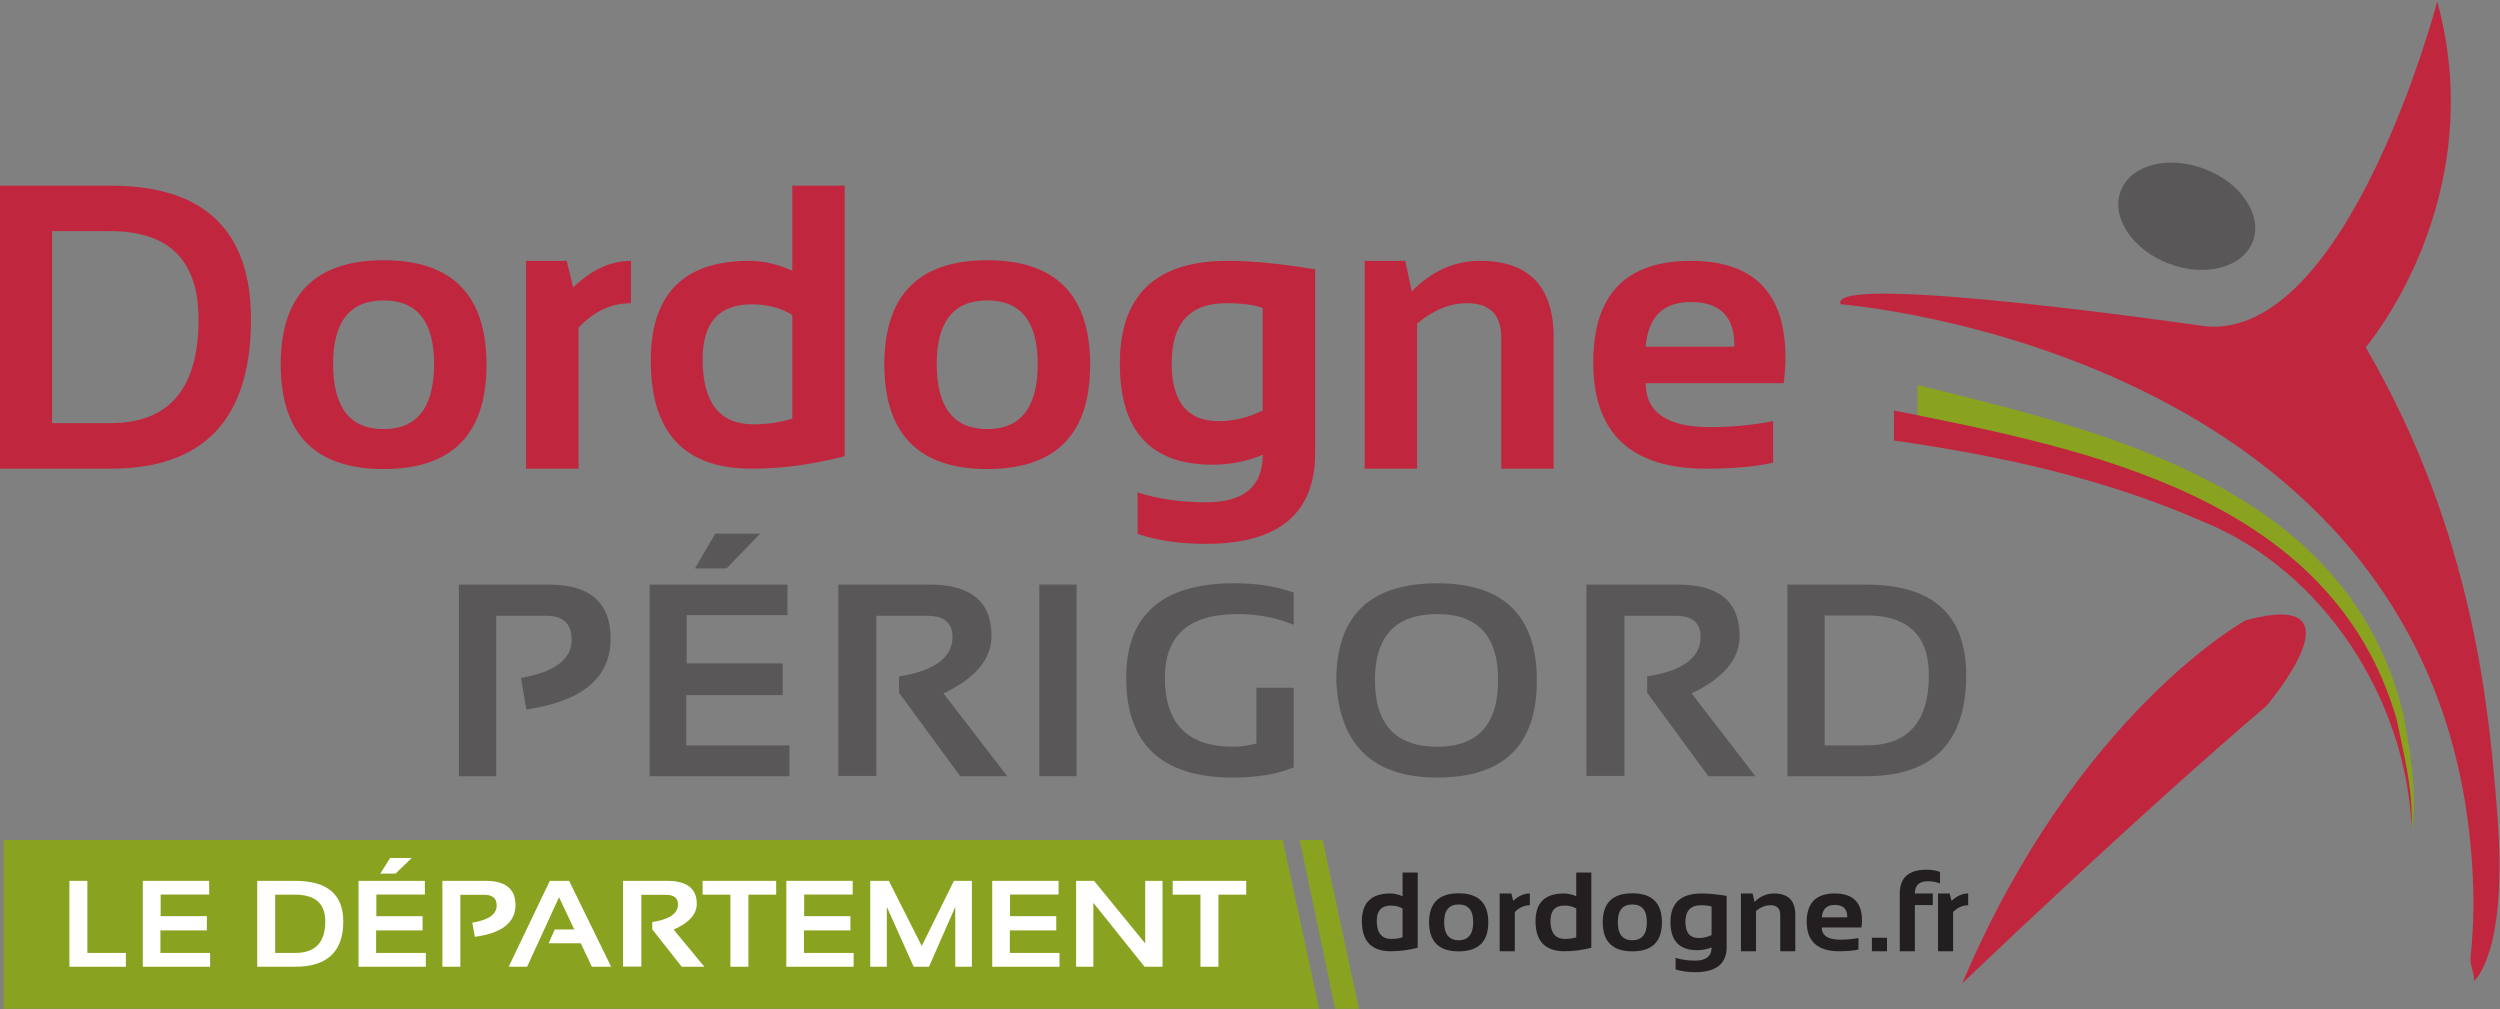 <svg viewBox="0 0 800 323" height="323" width="800" xml:space="preserve" version="1.1" id="svg2" xmlns="http://www.w3.org/2000/svg"><rect x="0" y="0" width="800" height="323" fill="#808080" stroke="none"/><defs id="defs6"></defs><g transform="matrix(0,1.25,1.25,0,0,-591.175)" id="g10"><g transform="matrix(4.226,0,0,4.226,-1656.151,-1582.233)" id="g5087"><path d="m 529.44,381.096 c 0,3.557 -2.094,5.335 -6.283,5.335 -3.564,0 -5.346,-1.778 -5.346,-5.335 l 0,-3.538 11.629,0 0,3.538 z m 2.758,-6.714 -17.144,0 0,6.714 c 0,5.675 2.701,8.512 8.104,8.512 6.028,0 9.041,-2.837 9.041,-8.512 l 0,-6.714" style="fill:#c0273f;fill-opacity:1;fill-rule:nonzero;stroke:none" id="path610"></path><path d="m 529.8,397.642 c 0,2.038 -1.315,3.056 -3.944,3.056 -2.566,0 -3.85,-1.019 -3.85,-3.056 0,-2.039 1.284,-3.058 3.85,-3.058 2.629,0 3.944,1.019 3.944,3.058 z m -3.898,-6.235 c -4.219,0 -6.33,2.078 -6.33,6.235 0,4.156 2.111,6.234 6.33,6.234 4.213,0 6.319,-2.078 6.319,-6.234 0,-4.141 -2.106,-6.218 -6.319,-6.235" style="fill:#c0273f;fill-opacity:1;fill-rule:nonzero;stroke:none" id="path612"></path><path d="m 532.198,406.273 -12.589,0 0,2.458 1.607,0.396 c -1.07,1.103 -1.607,2.269 -1.607,3.5 l 2.566,0 c 0,-1.183 0.492,-2.242 1.476,-3.176 l 8.548,0 0,-3.178" style="fill:#c0273f;fill-opacity:1;fill-rule:nonzero;stroke:none" id="path614"></path><path d="m 522.894,422.399 c -0.431,-0.655 -0.648,-1.48 -0.648,-2.47 0,-1.974 1.108,-2.962 3.322,-2.962 2.629,0 3.944,1.027 3.944,3.082 0,0.83 -0.116,1.614 -0.348,2.35 l -6.27,0 z m 8.548,3.176 c 0.504,-1.926 0.756,-3.808 0.756,-5.646 0,-4.069 -2.182,-6.103 -6.546,-6.103 -4.028,0 -6.043,1.991 -6.043,5.971 0,0.847 0.2,1.714 0.6,2.602 l -5.155,0 0,3.176 16.388,0" style="fill:#c0273f;fill-opacity:1;fill-rule:nonzero;stroke:none" id="path616"></path><path d="m 529.8,434.208 c 0,2.038 -1.315,3.058 -3.944,3.058 -2.566,0 -3.85,-1.02 -3.85,-3.058 0,-2.038 1.284,-3.058 3.85,-3.058 2.629,0 3.944,1.02 3.944,3.058 z m -3.898,-6.234 c -4.219,0 -6.33,2.077 -6.33,6.234 0,4.157 2.111,6.235 6.33,6.235 4.213,0 6.319,-2.078 6.319,-6.235 0,-4.141 -2.106,-6.218 -6.319,-6.234" style="fill:#c0273f;fill-opacity:1;fill-rule:nonzero;stroke:none" id="path618"></path><path d="m 522.463,450.896 c -0.193,-0.52 -0.289,-1.259 -0.289,-2.216 0,-2.198 1.212,-3.298 3.634,-3.298 2.341,0 3.512,0.947 3.512,2.84 0,0.912 -0.216,1.802 -0.647,2.674 l -6.21,0 z m 8.776,3.178 c 3.677,0 5.515,-2.209 5.515,-6.63 0,-1.55 -0.2,-2.926 -0.6,-4.124 l -2.519,0 c 0.401,1.223 0.6,2.606 0.6,4.148 0,2.286 -0.959,3.428 -2.878,3.428 0.401,-0.943 0.6,-1.957 0.6,-3.044 0,-3.74 -2.042,-5.611 -6.126,-5.611 -4.148,0 -6.223,2.178 -6.223,6.534 0,1.463 0.172,3.229 0.516,5.299 l 11.114,0" style="fill:#c0273f;fill-opacity:1;fill-rule:nonzero;stroke:none" id="path620"></path><path d="m 532.198,457.072 -12.589,0 0,2.458 1.847,0.396 c -1.231,1.207 -1.847,2.581 -1.847,4.124 0,2.981 1.552,4.471 4.652,4.471 l 7.937,0 0,-3.176 -7.937,0 c -1.391,0 -2.087,-0.691 -2.087,-2.075 0,-1.031 0.413,-2.038 1.236,-3.022 l 8.788,0 0,-3.176" style="fill:#c0273f;fill-opacity:1;fill-rule:nonzero;stroke:none" id="path622"></path><path d="m 524.812,474.096 0,5.371 -0.095,0 c -1.742,0 -2.614,-0.88 -2.614,-2.638 0,-1.679 0.902,-2.59 2.708,-2.734 z m -5.203,2.734 c 0,3.821 1.95,5.731 5.851,5.731 0.52,0 1.039,-0.036 1.559,-0.108 l 0,-8.357 c 1.775,0 2.662,1.303 2.662,3.908 0,1.271 -0.12,2.542 -0.36,3.812 l 2.518,0 c 0.24,-1.111 0.36,-2.461 0.36,-4.052 0,-4.564 -2.147,-6.846 -6.438,-6.846 -4.1,0 -6.151,1.97 -6.151,5.911" style="fill:#c0273f;fill-opacity:1;fill-rule:nonzero;stroke:none" id="path624"></path></g><g transform="matrix(4.226,0,0,4.226,-1656.151,-1582.233)" id="g5077"><path d="m 550.828,402.202 -11.606,0 0,5.458 c 0,2.49 1.091,3.734 3.271,3.734 2.365,0 3.796,-1.703 4.294,-5.107 l -1.915,-0.324 c -0.352,2.046 -1.123,3.07 -2.314,3.07 -0.962,0 -1.445,-0.506 -1.445,-1.518 l 0,-3.053 9.715,0 0,-2.26" style="fill:#5a5758;fill-opacity:1;fill-rule:nonzero;stroke:none" id="path626"></path><path d="m 536.137,417.733 0,2.72 2.102,-2.039 0,-1.909 -2.102,1.228 z m 3.084,4.374 1.85,0 0,-6.106 2.923,0 0,5.816 1.924,0 0,-5.842 3.043,0 0,6.251 1.866,0 0,-8.467 -11.606,0 0,8.347" style="fill:#5a5758;fill-opacity:1;fill-rule:nonzero;stroke:none" id="path628"></path><path d="m 550.812,425.189 -11.591,0 0,5.543 c 0,2.49 1.037,3.734 3.109,3.734 1.402,0 2.562,-0.968 3.481,-2.908 l 5.016,3.864 0,-2.849 -5.056,-3.709 -0.983,0 c -0.352,2.16 -1.15,3.24 -2.394,3.24 -0.854,0 -1.283,-0.505 -1.283,-1.517 l 0,-3.096 9.7,0 0,-2.303" style="fill:#5a5758;fill-opacity:1;fill-rule:nonzero;stroke:none" id="path630"></path><path d="m 539.221,437.362 11.607,0 0,2.26 -11.607,0 0,-2.26 z" style="fill:#5a5758;fill-opacity:1;fill-rule:nonzero;stroke:none" id="path632"></path><path d="m 550.292,452.773 c 0.412,-0.984 0.617,-2.214 0.617,-3.692 0,-4.303 -2.015,-6.455 -6.047,-6.455 -3.815,0 -5.722,2.189 -5.722,6.565 0,1.337 0.188,2.53 0.568,3.582 l 1.948,0 c -0.432,-1.052 -0.649,-2.189 -0.649,-3.412 0,-2.927 1.286,-4.391 3.856,-4.391 2.788,0 4.181,1.381 4.181,4.145 0,0.409 -0.065,0.875 -0.196,1.398 l -3.376,0 0,2.26 4.82,0" style="fill:#5a5758;fill-opacity:1;fill-rule:nonzero;stroke:none" id="path634"></path><path d="m 549.043,461.474 c 0,2.455 -1.35,3.684 -4.05,3.684 -2.658,0 -3.986,-1.229 -3.986,-3.684 0,-2.519 1.328,-3.778 3.986,-3.778 2.7,0 4.05,1.259 4.05,3.778 z m -4.002,-6.122 c -3.934,0 -5.9,2.041 -5.9,6.122 0,4.019 1.967,6.029 5.9,6.029 3.912,0 5.868,-2.01 5.868,-6.029 0,-3.9 -1.956,-5.94 -5.868,-6.122" style="fill:#5a5758;fill-opacity:1;fill-rule:nonzero;stroke:none" id="path636"></path><path d="m 550.812,470.508 -11.591,0 0,5.543 c 0,2.49 1.037,3.734 3.109,3.734 1.402,0 2.562,-0.968 3.481,-2.908 l 5.016,3.863 0,-2.848 -5.056,-3.709 -0.983,0 c -0.352,2.16 -1.15,3.24 -2.394,3.24 -0.854,0 -1.283,-0.505 -1.283,-1.518 l 0,-3.095 9.7,0 0,-2.303" style="fill:#5a5758;fill-opacity:1;fill-rule:nonzero;stroke:none" id="path638"></path><path d="m 548.962,487.456 c 0,2.528 -1.417,3.794 -4.254,3.794 -2.412,0 -3.619,-1.266 -3.619,-3.794 l 0,-2.516 7.873,0 0,2.516 z m 1.866,-4.776 -11.606,0 0,4.776 c 0,4.036 1.829,6.054 5.486,6.054 4.08,0 6.12,-2.018 6.12,-6.054 l 0,-4.776" style="fill:#5a5758;fill-opacity:1;fill-rule:nonzero;stroke:none" id="path640"></path></g><g transform="matrix(4.226,0,0,4.226,-1656.151,-1582.233)" id="g5060"><path d="m 564.919,454.314 0,-79.694 -10.228,0 0,77.489 10.228,2.206" style="fill:#89a320;fill-opacity:1;fill-rule:nonzero;stroke:none" id="path642"></path><path d="m 564.919,456.727 0,-1.44 -10.228,-2.148 0,1.385 10.228,2.203" style="fill:#89a320;fill-opacity:1;fill-rule:nonzero;stroke:none" id="path644"></path></g><g transform="matrix(4.226,0,0,4.226,-1656.151,-1582.233)" id="g5045"><path d="m 557.167,379.697 4.367,0 0,2.332 0.836,0 0,-3.419 -5.203,0 0,1.087" style="fill:#ffffff;fill-opacity:1;fill-rule:nonzero;stroke:none" id="path646"></path><path d="m 557.167,387.074 0.829,0 0,-2.939 1.31,0 0,2.8 0.862,0 0,-2.813 1.366,0 0,3.01 0.836,0 0,-4.076 -5.203,0 0,4.019" style="fill:#ffffff;fill-opacity:1;fill-rule:nonzero;stroke:none" id="path648"></path><path d="m 561.534,392.284 c 0,1.218 -0.636,1.826 -1.908,1.826 -1.081,0 -1.622,-0.608 -1.622,-1.826 l 0,-1.211 3.53,0 0,1.211 z m 0.836,-2.298 -5.203,0 0,2.298 c 0,1.943 0.82,2.915 2.459,2.915 1.829,0 2.744,-0.972 2.744,-2.915 l 0,-2.298" style="fill:#ffffff;fill-opacity:1;fill-rule:nonzero;stroke:none" id="path650"></path><path d="m 555.784,398.035 0,1.31 0.943,-0.982 0,-0.919 -0.943,0.59 z m 1.384,2.106 0.829,0 0,-2.939 1.31,0 0,2.8 0.862,0 0,-2.813 1.366,0 0,3.01 0.836,0 0,-4.076 -5.203,0 0,4.019" style="fill:#ffffff;fill-opacity:1;fill-rule:nonzero;stroke:none" id="path652"></path><path d="m 562.37,401.204 -5.203,0 0,2.628 c 0,1.198 0.488,1.798 1.465,1.798 1.061,0 1.703,-0.82 1.926,-2.46 l -0.859,-0.155 c -0.157,0.985 -0.504,1.477 -1.037,1.477 -0.432,0 -0.648,-0.244 -0.648,-0.731 l 0,-1.47 4.356,0 0,-1.087" style="fill:#ffffff;fill-opacity:1;fill-rule:nonzero;stroke:none" id="path654"></path><path d="m 562.37,406.336 0,-1.117 -5.203,2.492 0,1.17 5.203,2.545 0,-1.17 -1.42,-0.668 0,-1.951 -0.836,0.374 0,1.182 -1.955,-0.924 4.211,-1.933" style="fill:#ffffff;fill-opacity:1;fill-rule:nonzero;stroke:none" id="path656"></path><path d="m 562.363,412.145 -5.196,0 0,2.668 c 0,1.2 0.464,1.799 1.393,1.799 0.629,0 1.148,-0.467 1.561,-1.4 l 2.249,1.86 0,-1.372 -2.267,-1.784 -0.44,0 c -0.158,1.039 -0.516,1.559 -1.074,1.559 -0.383,0 -0.575,-0.244 -0.575,-0.73 l 0,-1.49 4.349,0 0,-1.109" style="fill:#ffffff;fill-opacity:1;fill-rule:nonzero;stroke:none" id="path658"></path><path d="m 557.167,421.423 0.836,0 0,-1.684 4.367,0 0,-1.088 -4.367,0 0,-1.684 -0.836,0 0,4.456" style="fill:#ffffff;fill-opacity:1;fill-rule:nonzero;stroke:none" id="path660"></path><path d="m 557.167,426.058 0.829,0 0,-2.94 1.31,0 0,2.801 0.862,0 0,-2.813 1.366,0 0,3.01 0.836,0 0,-4.078 -5.203,0 0,4.02" style="fill:#ffffff;fill-opacity:1;fill-rule:nonzero;stroke:none" id="path662"></path><path d="m 562.37,427.121 -5.203,0 0,1.128 3.948,1.992 -3.948,1.95 0,1.087 5.203,0 0,-1.006 -3.625,0 3.625,-1.592 0,-0.928 -3.625,-1.626 3.625,0 0,-1.006" style="fill:#ffffff;fill-opacity:1;fill-rule:nonzero;stroke:none" id="path664"></path><path d="m 557.167,438.529 0.829,0 0,-2.94 1.31,0 0,2.8 0.862,0 0,-2.812 1.366,0 0,3.01 0.836,0 0,-4.076 -5.203,0 0,4.019" style="fill:#ffffff;fill-opacity:1;fill-rule:nonzero;stroke:none" id="path666"></path><path d="m 562.37,439.592 -5.203,0 0,1.088 3.792,3.098 -3.792,0 0,1.048 5.203,0 0,-1.088 -3.872,-3.1 3.872,0 0,-1.046" style="fill:#ffffff;fill-opacity:1;fill-rule:nonzero;stroke:none" id="path668"></path><path d="m 557.167,449.897 0.836,0 0,-1.684 4.367,0 0,-1.088 -4.367,0 0,-1.682 -0.836,0 0,4.454" style="fill:#ffffff;fill-opacity:1;fill-rule:nonzero;stroke:none" id="path670"></path></g><g transform="matrix(4.226,0,0,4.226,-1656.151,-1582.233)" id="g5064"><path d="m 558.845,459.368 c -0.12,-0.187 -0.18,-0.424 -0.18,-0.709 0,-0.569 0.308,-0.853 0.923,-0.853 0.731,0 1.098,0.296 1.098,0.888 0,0.239 -0.032,0.464 -0.097,0.674 l -1.744,0 z m 2.377,0.916 c 0.14,-0.554 0.21,-1.097 0.21,-1.625 0,-1.171 -0.607,-1.756 -1.82,-1.756 -1.12,0 -1.68,0.572 -1.68,1.717 0,0.244 0.054,0.493 0.167,0.748 l -1.435,0 0,0.916 4.559,0" style="fill:#231f20;fill-opacity:1;fill-rule:nonzero;stroke:none" id="path672"></path><path d="m 560.765,462.767 c 0,0.587 -0.366,0.88 -1.097,0.88 -0.714,0 -1.07,-0.293 -1.07,-0.88 0,-0.587 0.356,-0.88 1.07,-0.88 0.731,0 1.097,0.293 1.097,0.88 z m -1.084,-1.794 c -1.174,0 -1.76,0.599 -1.76,1.794 0,1.196 0.587,1.794 1.76,1.794 1.171,0 1.757,-0.598 1.757,-1.794 0,-1.192 -0.586,-1.789 -1.757,-1.794" style="fill:#231f20;fill-opacity:1;fill-rule:nonzero;stroke:none" id="path674"></path><path d="m 561.432,465.251 -3.5,0 0,0.707 0.446,0.114 c -0.299,0.317 -0.446,0.654 -0.446,1.007 l 0.713,0 c 0,-0.34 0.136,-0.644 0.41,-0.913 l 2.377,0 0,-0.914" style="fill:#231f20;fill-opacity:1;fill-rule:nonzero;stroke:none" id="path676"></path><path d="m 558.845,469.89 c -0.12,-0.188 -0.18,-0.426 -0.18,-0.71 0,-0.569 0.308,-0.852 0.923,-0.852 0.731,0 1.098,0.295 1.098,0.886 0,0.24 -0.032,0.464 -0.097,0.677 l -1.744,0 z m 2.377,0.913 c 0.14,-0.553 0.21,-1.094 0.21,-1.624 0,-1.171 -0.607,-1.756 -1.82,-1.756 -1.12,0 -1.68,0.572 -1.68,1.718 0,0.242 0.054,0.493 0.167,0.748 l -1.435,0 0,0.913 4.559,0" style="fill:#231f20;fill-opacity:1;fill-rule:nonzero;stroke:none" id="path678"></path><path d="m 560.765,473.287 c 0,0.587 -0.366,0.88 -1.097,0.88 -0.714,0 -1.07,-0.293 -1.07,-0.88 0,-0.586 0.356,-0.88 1.07,-0.88 0.731,0 1.097,0.294 1.097,0.88 z m -1.084,-1.794 c -1.174,0 -1.76,0.598 -1.76,1.794 0,1.195 0.587,1.793 1.76,1.793 1.171,0 1.757,-0.598 1.757,-1.793 0,-1.19 -0.586,-1.789 -1.757,-1.794" style="fill:#231f20;fill-opacity:1;fill-rule:nonzero;stroke:none" id="path680"></path><path d="m 558.725,478.088 c -0.054,-0.149 -0.08,-0.362 -0.08,-0.637 0,-0.632 0.336,-0.949 1.01,-0.949 0.65,0 0.977,0.274 0.977,0.817 0,0.263 -0.06,0.52 -0.18,0.769 l -1.727,0 z m 2.44,0.914 c 1.022,0 1.535,-0.636 1.535,-1.908 0,-0.445 -0.056,-0.841 -0.167,-1.186 l -0.701,0 c 0.112,0.352 0.167,0.749 0.167,1.194 0,0.656 -0.266,0.985 -0.799,0.985 0.11,-0.271 0.166,-0.563 0.166,-0.876 0,-1.076 -0.568,-1.614 -1.704,-1.614 -1.153,0 -1.729,0.626 -1.729,1.879 0,0.421 0.047,0.93 0.143,1.525 l 3.09,0" style="fill:#231f20;fill-opacity:1;fill-rule:nonzero;stroke:none" id="path682"></path><path d="m 561.432,479.866 -3.5,0 0,0.707 0.512,0.114 c -0.342,0.347 -0.512,0.742 -0.512,1.187 0,0.857 0.431,1.285 1.292,1.285 l 2.208,0 0,-0.913 -2.208,0 c -0.386,0 -0.58,-0.199 -0.58,-0.598 0,-0.295 0.114,-0.586 0.343,-0.869 l 2.444,0 0,-0.913" style="fill:#231f20;fill-opacity:1;fill-rule:nonzero;stroke:none" id="path684"></path><path d="m 559.378,484.764 0,1.544 -0.026,0 c -0.485,0 -0.727,-0.253 -0.727,-0.758 0,-0.484 0.252,-0.745 0.754,-0.786 z m -1.446,0.786 c 0,1.099 0.541,1.648 1.626,1.648 0.145,0 0.289,-0.01 0.433,-0.03 l 0,-2.404 c 0.494,0 0.74,0.374 0.74,1.123 0,0.366 -0.034,0.732 -0.1,1.098 l 0.701,0 c 0.066,-0.32 0.1,-0.709 0.1,-1.166 0,-1.313 -0.598,-1.969 -1.79,-1.969 -1.14,0 -1.71,0.566 -1.71,1.7" style="fill:#231f20;fill-opacity:1;fill-rule:nonzero;stroke:none" id="path686"></path><path d="m 560.615,487.799 0.817,0 0,0.914 -0.817,0 0,-0.914 z" style="fill:#231f20;fill-opacity:1;fill-rule:nonzero;stroke:none" id="path688"></path><path d="m 561.432,489.488 -3.5,0 c -0.961,0 -1.441,0.544 -1.441,1.628 0,0.298 0.044,0.566 0.134,0.808 l 0.7,0 c -0.089,-0.227 -0.134,-0.475 -0.134,-0.742 0,-0.52 0.247,-0.78 0.742,-0.78 l 0,1.087 0.7,0 0,-1.087 2.801,0 0,-0.914" style="fill:#231f20;fill-opacity:1;fill-rule:nonzero;stroke:none" id="path690"></path><path d="m 561.432,491.804 -3.5,0 0,0.706 0.446,0.115 c -0.299,0.317 -0.446,0.652 -0.446,1.007 l 0.713,0 c 0,-0.34 0.136,-0.646 0.41,-0.914 l 2.377,0 0,-0.913" style="fill:#231f20;fill-opacity:1;fill-rule:nonzero;stroke:none" id="path692"></path></g><g transform="matrix(4.226,0,0,4.226,-1656.151,-1582.233)" id="g5109"><path d="m 522.24,485.902 c 0,0 2.743,35.875 33.425,38.218 1.801,0.137 3.649,0.2 6.181,-0.06 0.4,-0.041 0.985,0.266 1.391,0.212 0,0 -1.616,2.076 -10.076,1.415 -6.235,-0.487 -16.992,-1.384 -28.316,-7.975 0,0 -8.888,7.618 -20.946,4.336 0,0 20.518,-5.393 19.672,-14.068 0,0 -3.343,-22.948 -1.33,-22.078" style="fill:#c0273f;fill-opacity:1;fill-rule:nonzero;stroke:none" id="path694"></path><path d="m 546.571,511.699 c 0,0 -7.192,6.136 -5.183,-1.268 0,0 5.593,-10.204 21.992,-17.161 0,0 -9.98,10.409 -16.81,18.43" style="fill:#c0273f;fill-opacity:1;fill-rule:nonzero;stroke:none" id="path696"></path><path d="m 518.45,510.868 c 1.578,-0.612 2.172,-2.898 1.318,-5.106 -0.853,-2.207 -2.822,-3.499 -4.406,-2.888 -1.578,0.611 -2.166,2.892 -1.312,5.099 0.845,2.213 2.818,3.506 4.4,2.896" style="fill:#5a5758;fill-opacity:1;fill-rule:nonzero;stroke:none" id="path698"></path><path d="m 528.979,490.561 c 1.3,6.072 2.792,13.205 6.191,18.948 3.866,7.649 11.315,10.663 18.938,11.018 -2.569,0.306 -4.939,-0.139 -7.247,-0.589 -13.5,-3.403 -16.847,-17.717 -19.73,-29.365 l 1.848,-0.012" style="fill:#89a320;fill-opacity:1;fill-rule:nonzero;stroke:none" id="path700"></path><path d="m 528.678,489.134 c 2.32,11.626 5.167,26.478 18.634,30.434 2.167,0.448 4.303,1.027 6.625,0.924 -7.765,-0.34 -15.607,-5.338 -18.557,-12.7 -2.518,-5.741 -3.942,-12.019 -4.885,-18.654 l -1.817,-0.005" style="fill:#c0273f;fill-opacity:1;fill-rule:nonzero;stroke:none" id="path702"></path></g></g></svg>